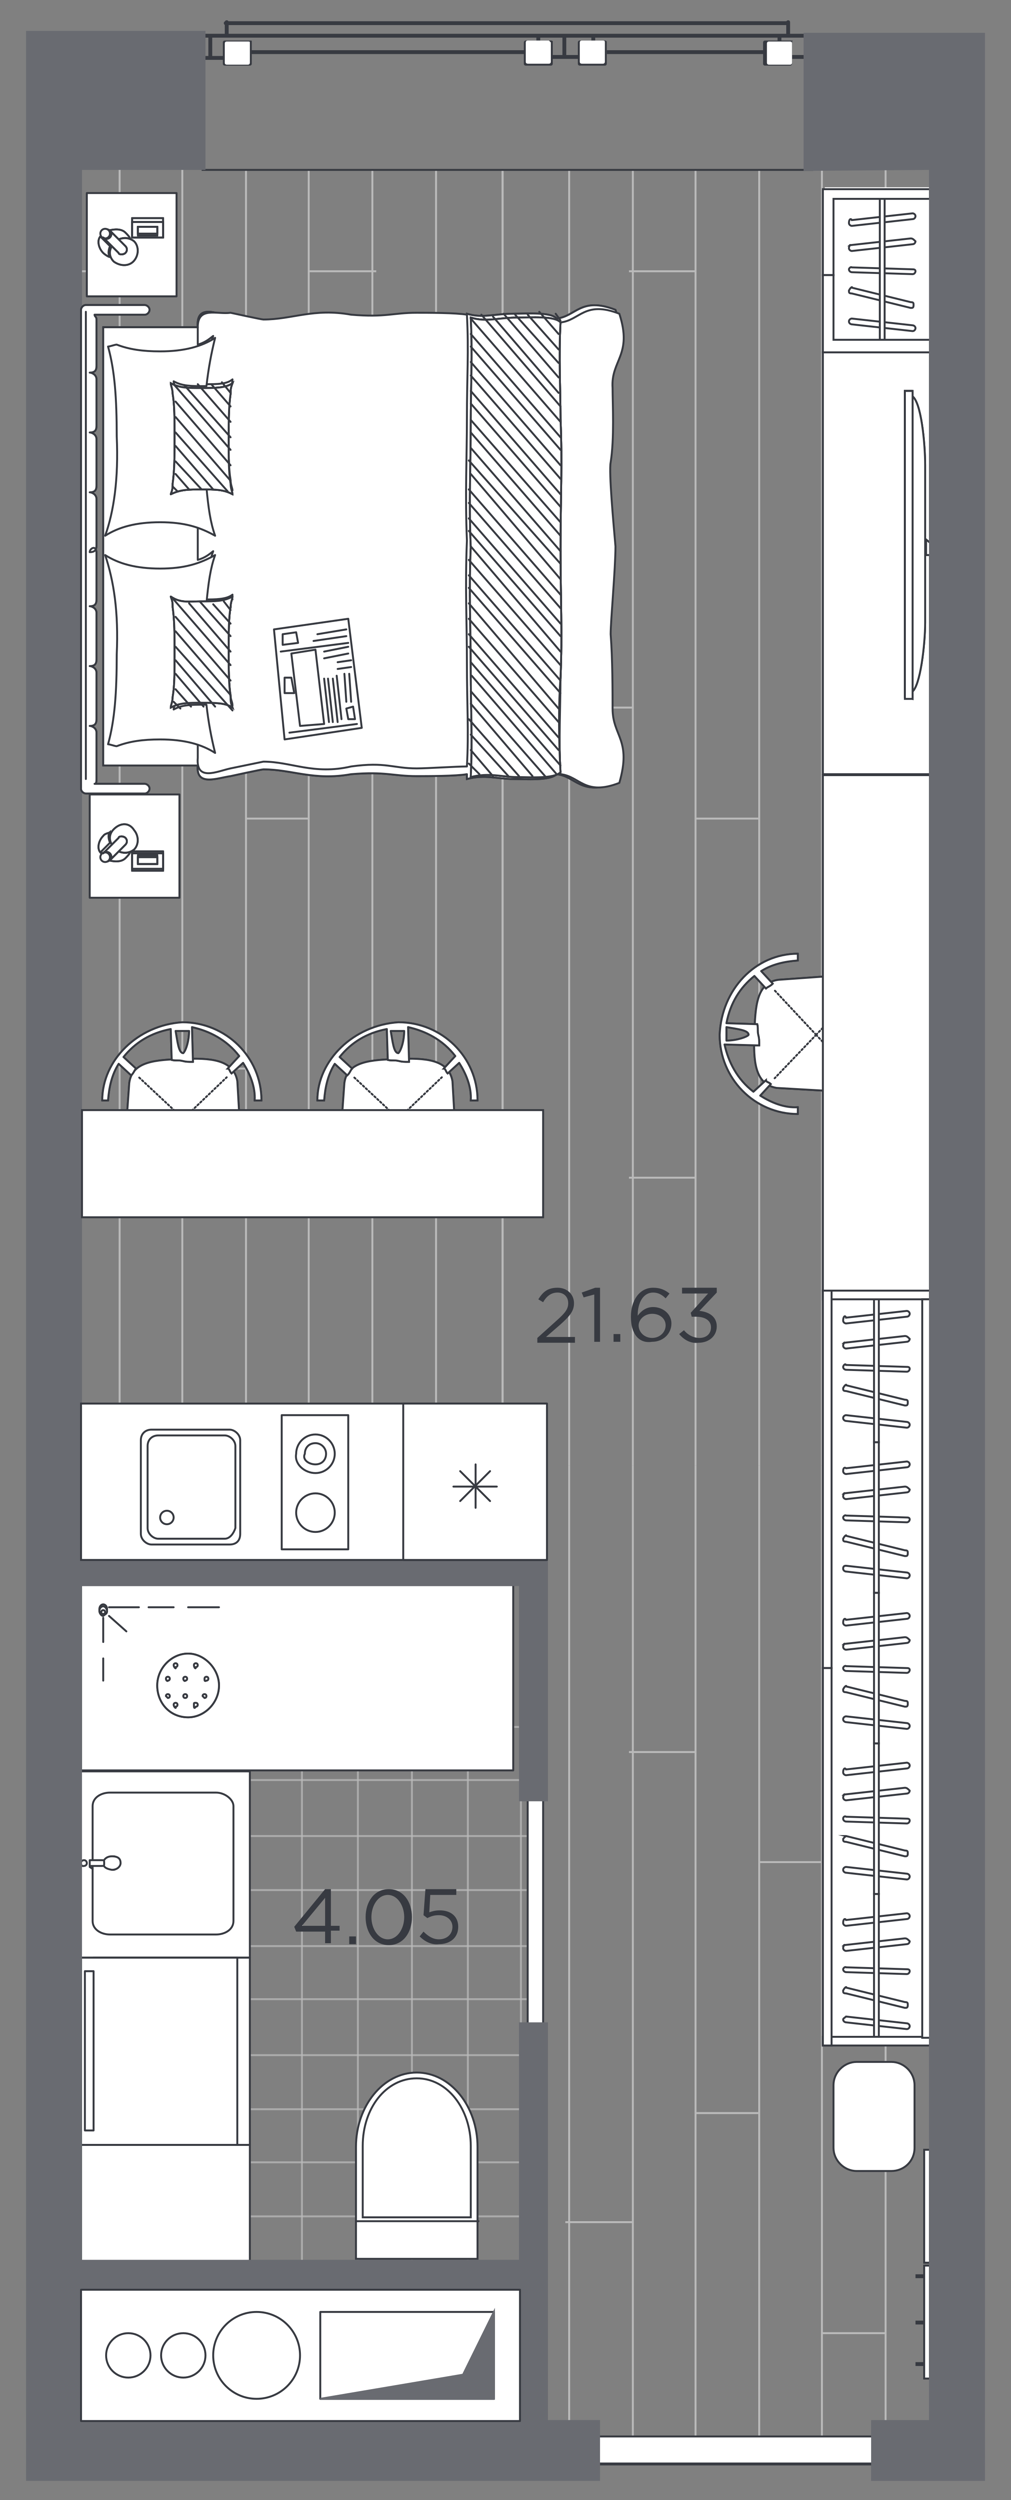 <?xml version="1.0" encoding="utf-8"?>
<!-- Generator: Adobe Illustrator 27.2.0, SVG Export Plug-In . SVG Version: 6.00 Build 0)  -->
<svg version="1.1" id="Слой_1" xmlns="http://www.w3.org/2000/svg" xmlns:xlink="http://www.w3.org/1999/xlink" x="0px" y="0px"
	 viewBox="0 0 104.8 259" style="enable-background:new 0 0 104.8 259;" xml:space="preserve">
<rect x="0" y="0" width="104.8" height="259" fill="#808080" stroke="none"/>
<style type="text/css">
	.st0{clip-path:url(#SVGID_00000126280942193947276460000011211725644483058827_);}
	.st1{fill:none;}
	.st2{fill:none;stroke:#BABABA;stroke-width:0.2;stroke-miterlimit:10;}
	.st3{fill:#FFFFFF;}
	.st4{fill-rule:evenodd;clip-rule:evenodd;fill:#FFFFFF;stroke:#373A41;stroke-width:0.2;stroke-miterlimit:10;}
	.st5{fill:#FFFFFF;stroke:#373A41;stroke-width:0.2;stroke-miterlimit:22.926;}
	.st6{fill:#FFFFFF;stroke:#373A41;stroke-width:0.2;stroke-linecap:round;stroke-linejoin:round;stroke-miterlimit:22.926;}
	
		.st7{fill:#FFFFFF;stroke:#373A41;stroke-width:0.2;stroke-linecap:round;stroke-linejoin:round;stroke-miterlimit:22.926;stroke-dasharray:0.163,0.243;}
	.st8{fill:#FFFFFF;stroke:#373A41;stroke-width:0.2;stroke-miterlimit:10;}
	.st9{opacity:0.74;fill:none;stroke:#BABABA;stroke-width:0.2;stroke-miterlimit:10;enable-background:new    ;}
	.st10{fill:#373A41;}
	.st11{fill:#696B71;stroke:#696B71;stroke-width:0.2;stroke-miterlimit:10;}
	.st12{fill:#FFFFFF;stroke:#373A41;stroke-width:0.2;stroke-linecap:round;stroke-linejoin:round;stroke-miterlimit:22.926;}
</style>
<g>
	<g>
		<g>
			<g>
				<defs>
					<polygon id="SVGID_1_" points="5.6,163.1 55.3,163.1 55.3,254.6 99.2,253.9 99.2,17.6 4.6,17.5 					"/>
				</defs>
				<clipPath id="SVGID_00000097493325415815511810000006668084220631980181_">
					<use xlink:href="#SVGID_1_"  style="overflow:visible;"/>
				</clipPath>
				<g style="clip-path:url(#SVGID_00000097493325415815511810000006668084220631980181_);">
					<polygon class="st1" points="-59.9,271.1 -59.9,28 -2.9,27.2 -3.1,83.2 95.9,82.9 95.9,30.9 168.6,30.1 168.6,183.2 
						59.3,183.2 59.3,271.1 					"/>
					<g>
						<g>
							<g>
								<g>
									<line class="st2" x1="98.4" y1="151.8" x2="98.4" y2="437.9"/>
									<line class="st2" x1="91.8" y1="151.8" x2="91.8" y2="437.9"/>
									<line class="st2" x1="85.2" y1="151.8" x2="85.2" y2="437.9"/>
									<line class="st2" x1="78.7" y1="151.8" x2="78.7" y2="437.9"/>
									<line class="st2" x1="72.1" y1="151.8" x2="72.1" y2="437.9"/>
									<line class="st2" x1="65.6" y1="151.8" x2="65.6" y2="437.9"/>
									<line class="st2" x1="59" y1="151.8" x2="59" y2="437.9"/>
									<line class="st2" x1="52.1" y1="151.8" x2="52.1" y2="437.9"/>
									<line class="st2" x1="58.6" y1="230.2" x2="65.6" y2="230.2"/>
									<line class="st2" x1="72.1" y1="218.9" x2="78.7" y2="218.9"/>
									<line class="st2" x1="85.2" y1="241.7" x2="91.8" y2="241.7"/>
									<line class="st2" x1="98.7" y1="230.2" x2="105.3" y2="230.2"/>
									<line class="st2" x1="65.2" y1="181.5" x2="72.1" y2="181.5"/>
									<line class="st2" x1="78.7" y1="192.9" x2="85.2" y2="192.9"/>
									<line class="st2" x1="91.8" y1="181.5" x2="98.4" y2="181.5"/>
								</g>
								<g>
									<line class="st2" x1="98.4" y1="151.8" x2="98.4" y2="-134.2"/>
									<line class="st2" x1="91.8" y1="151.8" x2="91.8" y2="-134.2"/>
									<line class="st2" x1="85.2" y1="151.8" x2="85.2" y2="-134.2"/>
									<line class="st2" x1="78.7" y1="151.8" x2="78.7" y2="-134.2"/>
									<line class="st2" x1="72.1" y1="151.8" x2="72.1" y2="-134.2"/>
									<line class="st2" x1="65.6" y1="151.8" x2="65.6" y2="-134.2"/>
									<line class="st2" x1="59" y1="151.8" x2="59" y2="-134.2"/>
									<line class="st2" x1="52.1" y1="151.8" x2="52.1" y2="-134.2"/>
									<line class="st2" x1="58.6" y1="73.3" x2="65.6" y2="73.3"/>
									<line class="st2" x1="65.2" y1="28.1" x2="72.1" y2="28.1"/>
									<line class="st2" x1="72.1" y1="84.8" x2="78.7" y2="84.8"/>
									<line class="st2" x1="85.2" y1="61.8" x2="91.8" y2="61.8"/>
									<line class="st2" x1="91.8" y1="28.1" x2="98.4" y2="28.1"/>
									<line class="st2" x1="98.7" y1="73.3" x2="105.3" y2="73.3"/>
									<line class="st2" x1="65.2" y1="122" x2="72.1" y2="122"/>
									<line class="st2" x1="78.7" y1="110.7" x2="85.2" y2="110.7"/>
									<line class="st2" x1="91.8" y1="122" x2="98.4" y2="122"/>
								</g>
							</g>
						</g>
						<g>
							<g>
								<g>
									<line class="st2" x1="-0.8" y1="151.8" x2="-0.8" y2="-134.2"/>
									<line class="st2" x1="5.8" y1="151.8" x2="5.8" y2="-134.2"/>
									<line class="st2" x1="12.4" y1="151.8" x2="12.4" y2="-134.2"/>
									<line class="st2" x1="18.9" y1="151.8" x2="18.9" y2="-134.2"/>
									<line class="st2" x1="25.5" y1="151.8" x2="25.5" y2="-134.2"/>
									<line class="st2" x1="32" y1="151.8" x2="32" y2="-134.2"/>
									<line class="st2" x1="38.6" y1="151.8" x2="38.6" y2="-134.2"/>
									<line class="st2" x1="45.2" y1="151.8" x2="45.2" y2="-134.2"/>
									<line class="st2" x1="52.1" y1="151.8" x2="52.1" y2="-134.2"/>
									<line class="st2" x1="45.5" y1="73.3" x2="38.6" y2="73.3"/>
									<line class="st2" x1="39" y1="28.1" x2="32" y2="28.1"/>
									<line class="st2" x1="32" y1="84.8" x2="25.5" y2="84.8"/>
									<line class="st2" x1="18.9" y1="61.8" x2="12.4" y2="61.8"/>
									<line class="st2" x1="12.4" y1="28.1" x2="5.8" y2="28.1"/>
									<line class="st2" x1="5.4" y1="73.3" x2="-1.1" y2="73.3"/>
									<line class="st2" x1="39" y1="122" x2="32" y2="122"/>
									<line class="st2" x1="25.5" y1="110.7" x2="18.9" y2="110.7"/>
									<line class="st2" x1="12.4" y1="122" x2="5.8" y2="122"/>
								</g>
								<g>
									<line class="st2" x1="-0.8" y1="151.8" x2="-0.8" y2="437.9"/>
									<line class="st2" x1="5.8" y1="151.8" x2="5.8" y2="437.9"/>
									<line class="st2" x1="12.4" y1="151.8" x2="12.4" y2="437.9"/>
									<line class="st2" x1="18.9" y1="151.8" x2="18.9" y2="437.9"/>
									<line class="st2" x1="25.5" y1="151.8" x2="25.5" y2="437.9"/>
									<line class="st2" x1="32" y1="151.8" x2="32" y2="437.9"/>
									<line class="st2" x1="38.6" y1="151.8" x2="38.6" y2="437.9"/>
									<line class="st2" x1="45.2" y1="151.8" x2="45.2" y2="437.9"/>
									<line class="st2" x1="52.1" y1="151.8" x2="52.1" y2="437.9"/>
									<line class="st2" x1="45.5" y1="230.2" x2="38.6" y2="230.2"/>
									<line class="st2" x1="32" y1="218.9" x2="25.5" y2="218.9"/>
									<line class="st2" x1="18.9" y1="241.7" x2="12.4" y2="241.7"/>
									<line class="st2" x1="5.4" y1="230.2" x2="-1.1" y2="230.2"/>
									<line class="st2" x1="39" y1="181.5" x2="32" y2="181.5"/>
									<line class="st2" x1="25.5" y1="192.9" x2="18.9" y2="192.9"/>
									<line class="st2" x1="12.4" y1="181.5" x2="5.8" y2="181.5"/>
								</g>
							</g>
						</g>
					</g>
				</g>
			</g>
		</g>
	</g>
	<rect x="85.5" y="19.4" class="st3" width="12.9" height="18.1"/>
	<g>
		<path class="st4" d="M89.2,113.2c0.7,0,1.1-0.3,1.1-1v-10.2c0-0.7-0.5-1.1-1.2-1.1l-8.4,0.6c-2.3,0.3-2.4,2.8-2.5,5.6
			c-0.1,2.7,0,5.2,2.3,5.6L89.2,113.2z"/>
		<path class="st5" d="M89.2,113.2c0.7,0,1.1-0.3,1.1-1v-10.2c0-0.7-0.5-1.1-1.2-1.1l-8.4,0.6c-2.3,0.3-2.4,2.8-2.5,5.6
			c-0.1,2.7,0,5.2,2.3,5.6L89.2,113.2z"/>
		<path class="st4" d="M75.3,107.8c0-0.2,0-0.5,0-0.7s0-0.5,0-0.7c1.1,0.2,2.3,0.3,2.3,0.8C77.5,107.4,76.4,107.8,75.3,107.8
			 M74.6,107.2c0,4.5,3.6,8.2,8.1,8.2v-0.7c-1.4,0.1-2.8-0.5-3.9-1.2l1.1-1.2c-0.2-0.2-0.5-0.2-0.5-0.4l-1.3,1.2
			c-1.7-1.3-2.6-3.1-3-4.9l3.6,0.1c0-0.5,0-0.7-0.1-1.1s0-0.7-0.1-1.1l-3.2-0.1c0.4-2.1,1.4-3.7,2.9-4.9l1.2,1.3
			c0.2-0.2,0.4-0.2,0.7-0.5l-1.2-1.3c1.1-0.7,2.4-1,3.8-1.1v-0.7C78.3,98.8,74.8,102.5,74.6,107.2"/>
		<path class="st6" d="M75.3,107.8c0-0.2,0-0.5,0-0.7s0-0.5,0-0.7c1.1,0.2,2.3,0.3,2.3,0.8C77.5,107.4,76.4,107.8,75.3,107.8z
			 M74.6,107.2c0,4.5,3.6,8.2,8.1,8.2v-0.7c-1.4,0.1-2.8-0.5-3.9-1.2l1.1-1.2c-0.2-0.2-0.5-0.2-0.5-0.4l-1.3,1.2
			c-1.7-1.3-2.6-3.1-3-4.9l3.6,0.1c0-0.5,0-0.7-0.1-1.1s0-0.7-0.1-1.1l-3.2-0.1c0.4-2.1,1.4-3.7,2.9-4.9l1.2,1.3
			c0.2-0.2,0.4-0.2,0.7-0.5l-1.2-1.3c1.1-0.7,2.4-1,3.8-1.1v-0.7C78.3,98.8,74.8,102.5,74.6,107.2z"/>
		<path class="st7" d="M84.6,107.2l4.3-4.5 M84.6,107.2l-4.3-4.6 M84.6,107.2l-4.3,4.5 M84.6,107.2l4.3,4.6"/>
	</g>
	<rect x="85.3" y="36.5" class="st8" width="11.1" height="43.7"/>
	<rect x="85.3" y="80.3" class="st8" width="11.1" height="53.4"/>
	<g>
		<path class="st4" d="M93.8,40.5h0.7V41c1,0.5,1.4,5,1.4,7.2v16.3c0,2.2-0.5,6.7-1.4,7.2v0.5h-0.7V40.5z"/>
		<path class="st8" d="M93.8,40.5h0.7V41c1,0.5,1.4,5,1.4,7.2v16.3c0,2.2-0.5,6.7-1.4,7.2v0.5h-0.7V40.5z"/>
		<polygon class="st8" points="94.6,40.5 93.8,40.5 93.8,72.1 94.6,72.4 		"/>
		<polygon class="st8" points="93.8,72.4 94.6,72.4 94.6,40.5 93.8,40.5 		"/>
		<polygon class="st8" points="96.5,57.5 96.5,56.3 96,55.9 96,57.5 		"/>
		<polygon class="st8" points="96.5,57.5 96,57.5 96,55.9 96.5,56.3 		"/>
	</g>
	<path class="st8" d="M92.4,224.9h-3.6c-1.3,0-2.4-1.1-2.4-2.4V216c0-1.3,1.1-2.4,2.4-2.4h3.6c1.3,0,2.4,1.1,2.4,2.4v6.5
		C94.8,223.9,93.7,224.9,92.4,224.9z"/>
	<g>
		<g>
			<rect x="95" y="240.5" class="st8" width="0.7" height="0.2"/>
			<rect x="95" y="235.7" class="st8" width="0.7" height="0.2"/>
			<rect x="95" y="244.8" class="st8" width="0.7" height="0.2"/>
			<rect x="95.8" y="234.7" class="st8" width="0.6" height="11.7"/>
		</g>
	</g>
	<g>
		<g>
			<rect x="95.8" y="222.7" class="st8" width="0.6" height="11.7"/>
		</g>
	</g>
	<rect x="85.8" y="134.6" class="st3" width="10.6" height="77"/>
	<g>
		<path class="st8" d="M87.4,206.2L87.4,206.2c0,0.2,0,0.3,0.3,0.3l6.1,1.5c0.2,0,0.3,0,0.3-0.3l0,0c0-0.2,0-0.3-0.3-0.3l-6.1-1.5
			C87.8,205.8,87.6,205.8,87.4,206.2z"/>
		<path class="st8" d="M87.4,204L87.4,204c0,0.2,0.2,0.3,0.3,0.3l6.3,0.2c0.2,0,0.3-0.2,0.3-0.3l0,0c0-0.2-0.2-0.2-0.3-0.2l-6.3-0.2
			C87.6,203.7,87.4,203.9,87.4,204z"/>
		<path class="st8" d="M87.4,209.2L87.4,209.2c0,0.2,0.2,0.3,0.3,0.3l6.3,0.7c0.2,0,0.3-0.2,0.3-0.3l0,0c0-0.2-0.2-0.3-0.3-0.3
			l-6.3-0.7C87.6,209,87.4,209.1,87.4,209.2z"/>
		<path class="st8" d="M87.4,201.8L87.4,201.8c0,0.2,0.2,0.3,0.3,0.3l6.3-0.7c0.2,0,0.3-0.2,0.3-0.3l0,0c-0.2-0.2-0.3-0.3-0.5-0.3
			l-6.3,0.7C87.6,201.4,87.4,201.6,87.4,201.8z"/>
		<path class="st8" d="M87.4,199.2L87.4,199.2c0,0.2,0.2,0.3,0.3,0.3l6.3-0.7c0.2,0,0.3-0.2,0.3-0.3l0,0c0-0.2-0.2-0.3-0.3-0.3
			l-6.3,0.7C87.6,198.7,87.4,198.8,87.4,199.2z"/>
		<rect x="90.6" y="196.2" class="st8" width="0.5" height="15.6"/>
		<path class="st8" d="M87.4,190.5L87.4,190.5c0,0.2,0,0.3,0.3,0.3l6.1,1.5c0.2,0,0.3,0,0.3-0.3l0,0c0-0.2,0-0.3-0.3-0.3l-6.1-1.5
			C87.8,190.2,87.6,190.2,87.4,190.5z"/>
		<path class="st8" d="M87.4,188.4L87.4,188.4c0,0.2,0.2,0.3,0.3,0.3l6.3,0.2c0.2,0,0.3-0.2,0.3-0.3l0,0c0-0.2-0.2-0.2-0.3-0.2
			l-6.3-0.2C87.6,188.1,87.4,188.2,87.4,188.4z"/>
		<path class="st8" d="M87.4,193.7L87.4,193.7c0,0.2,0.2,0.3,0.3,0.3l6.3,0.7c0.2,0,0.3-0.2,0.3-0.3l0,0c0-0.2-0.2-0.3-0.3-0.3
			l-6.3-0.7C87.6,193.4,87.4,193.5,87.4,193.7z"/>
		<path class="st8" d="M87.4,186.2L87.4,186.2c0,0.2,0.2,0.3,0.3,0.3l6.3-0.7c0.2,0,0.3-0.2,0.3-0.3l0,0c-0.2-0.2-0.3-0.3-0.5-0.3
			l-6.3,0.7C87.6,185.8,87.4,186,87.4,186.2z"/>
		<path class="st8" d="M87.4,183.6L87.4,183.6c0,0.2,0.2,0.3,0.3,0.3l6.3-0.7c0.2,0,0.3-0.2,0.3-0.3l0,0c0-0.2-0.2-0.3-0.3-0.3
			l-6.3,0.7C87.6,183.1,87.4,183.2,87.4,183.6z"/>
		<rect x="90.6" y="180.6" class="st8" width="0.5" height="15.6"/>
		<path class="st8" d="M87.4,175L87.4,175c0,0.2,0,0.3,0.3,0.3l6.1,1.5c0.2,0,0.3,0,0.3-0.3l0,0c0-0.2,0-0.3-0.3-0.3l-6.1-1.5
			C87.8,174.6,87.6,174.6,87.4,175z"/>
		<path class="st8" d="M87.4,172.8L87.4,172.8c0,0.2,0.2,0.3,0.3,0.3l6.3,0.2c0.2,0,0.3-0.2,0.3-0.3l0,0c0-0.2-0.2-0.2-0.3-0.2
			l-6.3-0.2C87.6,172.5,87.4,172.7,87.4,172.8z"/>
		<path class="st8" d="M87.4,178.1L87.4,178.1c0,0.2,0.2,0.3,0.3,0.3l6.3,0.7c0.2,0,0.3-0.2,0.3-0.3l0,0c0-0.2-0.2-0.3-0.3-0.3
			l-6.3-0.7C87.6,177.8,87.4,177.9,87.4,178.1z"/>
		<path class="st8" d="M87.4,170.6L87.4,170.6c0,0.2,0.2,0.3,0.3,0.3l6.3-0.7c0.2,0,0.3-0.2,0.3-0.3l0,0c-0.2-0.2-0.3-0.3-0.5-0.3
			l-6.3,0.7C87.6,170.2,87.4,170.4,87.4,170.6z"/>
		<path class="st8" d="M87.4,168.1L87.4,168.1c0,0.2,0.2,0.3,0.3,0.3l6.3-0.7c0.2,0,0.3-0.2,0.3-0.3l0,0c0-0.2-0.2-0.3-0.3-0.3
			l-6.3,0.7C87.6,167.6,87.4,167.7,87.4,168.1z"/>
		<rect x="90.6" y="165" class="st8" width="0.5" height="15.6"/>
		<path class="st8" d="M87.4,159.4L87.4,159.4c0,0.2,0,0.3,0.3,0.3l6.1,1.5c0.2,0,0.3,0,0.3-0.3l0,0c0-0.2,0-0.3-0.3-0.3l-6.1-1.5
			C87.8,159,87.6,159,87.4,159.4z"/>
		<path class="st8" d="M87.4,157.2L87.4,157.2c0,0.2,0.2,0.3,0.3,0.3l6.3,0.2c0.2,0,0.3-0.2,0.3-0.3l0,0c0-0.2-0.2-0.2-0.3-0.2
			l-6.3-0.2C87.6,156.9,87.4,157.1,87.4,157.2z"/>
		<path class="st8" d="M87.4,162.5L87.4,162.5c0,0.2,0.2,0.3,0.3,0.3l6.3,0.7c0.2,0,0.3-0.2,0.3-0.3l0,0c0-0.2-0.2-0.3-0.3-0.3
			l-6.3-0.7C87.6,162.2,87.4,162.2,87.4,162.5z"/>
		<path class="st8" d="M87.4,155L87.4,155c0,0.2,0.2,0.3,0.3,0.3l6.3-0.7c0.2,0,0.3-0.2,0.3-0.3l0,0c-0.2-0.2-0.3-0.3-0.5-0.3
			l-6.3,0.7C87.6,154.6,87.4,154.8,87.4,155z"/>
		<path class="st8" d="M87.4,152.4L87.4,152.4c0,0.2,0.2,0.3,0.3,0.3L94,152c0.2,0,0.3-0.2,0.3-0.3l0,0c0-0.2-0.2-0.3-0.3-0.3
			l-6.3,0.7C87.6,152,87.4,152,87.4,152.4z"/>
		<rect x="90.6" y="149.4" class="st8" width="0.5" height="15.6"/>
		<path class="st8" d="M87.4,143.8L87.4,143.8c0,0.2,0,0.3,0.3,0.3l6.1,1.5c0.2,0,0.3,0,0.3-0.3l0,0c0-0.2,0-0.3-0.3-0.3l-6.1-1.5
			C87.8,143.4,87.6,143.4,87.4,143.8z"/>
		<path class="st8" d="M87.4,141.6L87.4,141.6c0,0.2,0.2,0.3,0.3,0.3l6.3,0.2c0.2,0,0.3-0.2,0.3-0.3l0,0c0-0.2-0.2-0.2-0.3-0.2
			l-6.3-0.2C87.6,141.2,87.4,141.5,87.4,141.6z"/>
		<path class="st8" d="M87.4,146.9L87.4,146.9c0,0.2,0.2,0.3,0.3,0.3l6.3,0.7c0.2,0,0.3-0.2,0.3-0.3l0,0c0-0.2-0.2-0.3-0.3-0.3
			l-6.3-0.7C87.6,146.6,87.4,146.7,87.4,146.9z"/>
		<path class="st8" d="M87.4,139.4L87.4,139.4c0,0.2,0.2,0.3,0.3,0.3L94,139c0.2,0,0.3-0.2,0.3-0.3l0,0c-0.2-0.2-0.3-0.3-0.5-0.3
			l-6.3,0.7C87.6,139,87.4,139.2,87.4,139.4z"/>
		<path class="st8" d="M87.4,136.8L87.4,136.8c0,0.2,0.2,0.3,0.3,0.3l6.3-0.7c0.2,0,0.3-0.2,0.3-0.3l0,0c0-0.2-0.2-0.3-0.3-0.3
			l-6.3,0.7C87.6,136.2,87.4,136.4,87.4,136.8z"/>
		<rect x="90.6" y="133.8" class="st8" width="0.5" height="15.6"/>
	</g>
	<g>
		<path class="st8" d="M88,30.1L88,30.1c0,0.2,0,0.3,0.3,0.3l6.1,1.5c0.2,0,0.3,0,0.3-0.3l0,0c0-0.2,0-0.3-0.3-0.3l-6.1-1.5
			C88.4,29.7,88.2,29.7,88,30.1z"/>
		<path class="st8" d="M88,27.9L88,27.9c0,0.2,0.2,0.3,0.3,0.3l6.3,0.2c0.2,0,0.3-0.2,0.3-0.3l0,0c0-0.2-0.2-0.2-0.3-0.2l-6.3-0.2
			C88.2,27.6,88,27.8,88,27.9z"/>
		<path class="st8" d="M88,33.3L88,33.3c0,0.2,0.2,0.3,0.3,0.3l6.3,0.7c0.2,0,0.3-0.2,0.3-0.3l0,0c0-0.2-0.2-0.3-0.3-0.3L88.3,33
			C88.2,33,88,33.1,88,33.3z"/>
		<path class="st8" d="M88,25.7L88,25.7c0,0.2,0.2,0.3,0.3,0.3l6.3-0.7c0.2,0,0.3-0.2,0.3-0.3l0,0c-0.2-0.2-0.3-0.3-0.5-0.3
			l-6.3,0.7C88.2,25.3,88,25.5,88,25.7z"/>
		<path class="st8" d="M88,23.1L88,23.1c0,0.2,0.2,0.3,0.3,0.3l6.3-0.7c0.2,0,0.3-0.2,0.3-0.3l0,0c0-0.2-0.2-0.3-0.3-0.3l-6.3,0.7
			C88.2,22.6,88,22.7,88,23.1z"/>
		<rect x="91.2" y="20" class="st8" width="0.5" height="15.8"/>
	</g>
	<g>
		<g>
			<polygon class="st8" points="86.4,28.5 86.4,20.6 96.4,20.6 96.4,19.6 86.4,19.6 85.3,19.6 85.3,20.6 85.3,28.5 			"/>
			<polygon class="st8" points="96.4,36.5 85.3,36.5 85.3,36.1 85.3,35.2 85.3,28.5 86.4,28.5 86.4,35.2 96.4,35.2 			"/>
		</g>
	</g>
	<rect x="85.3" y="133.7" class="st8" width="11.1" height="0.9"/>
	<rect x="85.3" y="211" class="st8" width="11.1" height="0.9"/>
	<rect x="95.6" y="134.6" class="st8" width="0.9" height="76.5"/>
	<rect x="85.3" y="133.7" class="st8" width="0.9" height="39.1"/>
	<rect x="85.3" y="172.8" class="st8" width="0.9" height="39.1"/>
	<g>
		<line class="st9" x1="14.4" y1="173.8" x2="14.4" y2="248.2"/>
		<line class="st9" x1="8.9" y1="173.8" x2="8.9" y2="247.9"/>
		<line class="st9" x1="20" y1="173.8" x2="20" y2="248.2"/>
		<line class="st9" x1="25.8" y1="173.8" x2="25.8" y2="248.2"/>
		<line class="st9" x1="31.3" y1="173.8" x2="31.3" y2="248.2"/>
		<line class="st9" x1="37.1" y1="173.8" x2="37.1" y2="248.2"/>
		<line class="st9" x1="42.7" y1="173.8" x2="42.7" y2="248.2"/>
		<line class="st9" x1="48.5" y1="173.8" x2="48.5" y2="247.9"/>
		<line class="st9" x1="54" y1="173.8" x2="54" y2="247.9"/>
		<line class="st9" x1="8.6" y1="218.5" x2="55.8" y2="218.5"/>
		<line class="st9" x1="8.6" y1="224" x2="55.8" y2="224"/>
		<line class="st9" x1="8.6" y1="212.9" x2="55.8" y2="212.9"/>
		<line class="st9" x1="8.6" y1="207.1" x2="55.8" y2="207.1"/>
		<line class="st9" x1="8.6" y1="201.6" x2="55.8" y2="201.6"/>
		<line class="st9" x1="8.6" y1="246.4" x2="56.3" y2="246.4"/>
		<line class="st9" x1="8.6" y1="240.9" x2="56.3" y2="240.9"/>
		<line class="st9" x1="8.6" y1="235.1" x2="55.8" y2="235.1"/>
		<line class="st9" x1="8.6" y1="229.6" x2="55.8" y2="229.6"/>
		<line class="st9" x1="8.6" y1="195.8" x2="55.8" y2="195.8"/>
		<line class="st9" x1="8.6" y1="190.2" x2="55.8" y2="190.2"/>
		<line class="st9" x1="8.6" y1="184.4" x2="55.8" y2="184.4"/>
		<line class="st9" x1="8.6" y1="178.9" x2="55.8" y2="178.9"/>
	</g>
	<rect x="21.1" y="3.5" class="st10" width="63" height="0.4"/>
	<path class="st10" d="M81.7,2.2H23.4c0,0-0.2,0-0.2,0.2l0,0c0,0,0,0.2,0.2,0.2h58.3C81.9,2.5,81.9,2.3,81.7,2.2L81.7,2.2
		C81.9,2.2,81.9,2.2,81.7,2.2z"/>
	<path class="st10" d="M81.9,3.8V2.3c0,0,0-0.2-0.2-0.2l0,0c0,0-0.2,0-0.2,0.2v1.4C81.5,3.8,81.7,3.9,81.9,3.8L81.9,3.8
		C81.9,3.9,81.9,3.8,81.9,3.8z"/>
	<path class="st10" d="M23.7,3.8V2.3c0,0,0-0.2-0.2-0.2l0,0c0,0-0.2,0-0.2,0.2v1.4C23.3,3.8,23.5,3.9,23.7,3.8L23.7,3.8
		C23.7,3.9,23.7,3.8,23.7,3.8z"/>
	<rect x="62.9" y="5.2" class="st10" width="16.7" height="0.4"/>
	<rect x="25.9" y="5.2" class="st10" width="28.6" height="0.4"/>
	<rect x="58.3" y="3.8" class="st10" width="0.4" height="2"/>
	<rect x="61.3" y="3.8" class="st10" width="0.4" height="0.6"/>
	<rect x="55.6" y="3.6" class="st10" width="0.4" height="0.6"/>
	<rect x="57.1" y="5.7" class="st10" width="3" height="0.4"/>
	<rect x="82.1" y="5.7" class="st10" width="2.2" height="0.4"/>
	<rect x="80.6" y="3.6" class="st10" width="0.4" height="2.2"/>
	<rect x="21.1" y="5.8" class="st10" width="2.2" height="0.4"/>
	<rect x="21.6" y="3.8" class="st10" width="0.4" height="2.2"/>
	<path class="st10" d="M25.9,4.2h-2.6c-0.2,0-0.2,0.2-0.2,0.2v2.2c0,0.2,0.2,0.2,0.2,0.2h2.6c0.2,0,0.2-0.2,0.2-0.2V4.3
		C26.1,4.2,26.1,4.2,25.9,4.2z"/>
	<path class="st3" d="M25.7,4.3h-2.2c-0.2,0-0.2,0.2-0.2,0.2v2c0,0.2,0.2,0.2,0.2,0.2h2.2c0.2,0,0.2-0.2,0.2-0.2v-2
		C25.9,4.3,25.9,4.3,25.7,4.3z"/>
	<path class="st10" d="M57.1,4.2h-2.6c-0.2,0-0.2,0.2-0.2,0.2v2.2c0,0.2,0.2,0.2,0.2,0.2h2.6c0.2,0,0.2-0.2,0.2-0.2V4.3
		C57.3,4.2,57.1,4.2,57.1,4.2z"/>
	<path class="st3" d="M56.9,4.2h-2.2c-0.2,0-0.2,0.2-0.2,0.2v2c0,0.2,0.2,0.2,0.2,0.2h2.2c0.2,0,0.2-0.2,0.2-0.2v-2L56.9,4.2z"/>
	<path class="st10" d="M62.7,4.2h-2.6c-0.2,0-0.2,0.2-0.2,0.2v2.2c0,0.2,0.2,0.2,0.2,0.2h2.6c0.2,0,0.2-0.2,0.2-0.2V4.3
		C62.8,4.2,62.8,4.2,62.7,4.2z"/>
	<path class="st3" d="M62.5,4.2h-2.2c-0.2,0-0.2,0.2-0.2,0.2v2c0,0.2,0.2,0.2,0.2,0.2h2.2c0.2,0,0.2-0.2,0.2-0.2v-2
		C62.7,4.3,62.7,4.2,62.5,4.2z"/>
	<path class="st10" d="M81.9,4.2h-2.6c-0.2,0-0.2,0.2-0.2,0.2v2.2c0,0.2,0.2,0.2,0.2,0.2h2.6c0.2,0,0.2-0.2,0.2-0.2V4.3
		C82.3,4.2,82.1,4.2,81.9,4.2z"/>
	<path class="st3" d="M81.9,4.3h-2.2c-0.2,0-0.2,0.2-0.2,0.2v2c0,0.2,0.2,0.2,0.2,0.2h2.2c0.2,0,0.2-0.2,0.2-0.2v-2
		C82.1,4.3,81.9,4.3,81.9,4.3z"/>
	<rect x="20.9" y="17.5" class="st10" width="63.4" height="0.2"/>
	<rect x="59.4" y="252.5" class="st6" width="33.8" height="2.8"/>
	<rect x="58.5" y="252.4" class="st6" width="33.8" height="2.8"/>
	<rect x="54.7" y="179.8" class="st6" width="1.6" height="33.8"/>
	<rect x="8.4" y="164.2" class="st6" width="44.8" height="19.2"/>
	<path class="st6" d="M16.3,174.6c0-1.8,1.5-3.3,3.2-3.3s3.2,1.6,3.2,3.3c0,1.8-1.5,3.3-3.2,3.3C17.6,177.9,16.3,176.4,16.3,174.6"
		/>
	<path class="st6" d="M16.3,174.6c0-1.8,1.5-3.3,3.2-3.3s3.2,1.6,3.2,3.3c0,1.8-1.5,3.3-3.2,3.3C17.6,177.9,16.3,176.4,16.3,174.6z"
		/>
	<path class="st6" d="M21,175.7c0-0.2,0.2-0.2,0.2-0.2c0.2,0,0.2,0.2,0.2,0.2c0,0.2-0.2,0.2-0.2,0.2L21,175.7"/>
	<path class="st6" d="M19,175.7c0-0.2,0.2-0.2,0.2-0.2c0.2,0,0.2,0.2,0.2,0.2c0,0.2-0.2,0.2-0.2,0.2C19,175.9,19,175.7,19,175.7"/>
	<path class="st6" d="M17.2,175.7c0-0.2,0.2-0.2,0.2-0.2c0.2,0,0.2,0.2,0.2,0.2c0,0.2-0.2,0.2-0.2,0.2L17.2,175.7"/>
	<path class="st6" d="M21.2,173.9c0-0.2,0.2-0.2,0.2-0.2c0.2,0,0.2,0.2,0.2,0.2c0,0.2-0.2,0.2-0.2,0.2
		C21.2,174.2,21.2,174.1,21.2,173.9"/>
	<path class="st6" d="M19,173.9c0-0.2,0.2-0.2,0.2-0.2c0.2,0,0.2,0.2,0.2,0.2c0,0.2-0.2,0.2-0.2,0.2C19.2,174.2,19,174.1,19,173.9"
		/>
	<path class="st6" d="M17.2,173.9c0-0.2,0.2-0.2,0.2-0.2c0.2,0,0.2,0.2,0.2,0.2c0,0.2-0.2,0.2-0.2,0.2
		C17.4,174.2,17.2,174.1,17.2,173.9"/>
	<path class="st6" d="M20.1,172.5c0-0.2,0.2-0.2,0.2-0.2c0.2,0,0.2,0.2,0.2,0.2c0,0.2-0.2,0.2-0.2,0.2
		C20.3,173,20.1,172.7,20.1,172.5"/>
	<path class="st6" d="M18,172.5c0-0.2,0.2-0.2,0.2-0.2c0.2,0,0.2,0.2,0.2,0.2c0,0.2-0.2,0.2-0.2,0.2C18.3,173,18,172.7,18,172.5"/>
	<path class="st6" d="M20.1,176.6c0-0.2,0-0.2,0.2-0.2s0.2,0.2,0.2,0.2c0,0.2-0.2,0.2-0.2,0.2C20.1,177.1,20.1,176.8,20.1,176.6"/>
	<path class="st6" d="M18,176.6c0-0.2,0.2-0.2,0.2-0.2c0.2,0,0.2,0.2,0.2,0.2c0,0.2-0.2,0.2-0.2,0.2C18.3,177.1,18,176.8,18,176.6"
		/>
	<path class="st6" d="M10.7,167.2c0.2,0,0.4-0.2,0.4-0.5s-0.2-0.5-0.4-0.5s-0.4,0.2-0.4,0.5C10.3,166.9,10.5,167.2,10.7,167.2z"/>
	<path class="st6" d="M10.7,167.2c0.2,0,0.2-0.2,0.2-0.2c0-0.2-0.2-0.2-0.2-0.2c-0.2,0-0.2,0.2-0.2,0.2
		C10.3,166.9,10.5,167.2,10.7,167.2z"/>
	<line class="st6" x1="11.3" y1="166.5" x2="14.4" y2="166.5"/>
	<line class="st6" x1="10.7" y1="167.6" x2="10.7" y2="170.1"/>
	<line class="st6" x1="11.3" y1="167.4" x2="13.1" y2="169"/>
	<line class="st6" x1="15.4" y1="166.5" x2="18" y2="166.5"/>
	<line class="st6" x1="10.7" y1="171.8" x2="10.7" y2="174.1"/>
	<line class="st6" x1="19.5" y1="166.5" x2="22.7" y2="166.5"/>
	<path class="st6" d="M11.1,166.9c0-0.2-0.2-0.5-0.4-0.5s-0.4,0.2-0.4,0.5c0,0.2,0.2,0.5,0.4,0.5C10.9,167.2,11.1,167.2,11.1,166.9"
		/>
	<path class="st6" d="M10.7,167.2c0.2,0,0.2-0.2,0.2-0.2c0-0.2-0.2-0.2-0.2-0.2c-0.2,0-0.2,0.2-0.2,0.2
		C10.3,166.9,10.5,167.2,10.7,167.2z"/>
	<g>
		<rect x="8.3" y="183.5" class="st6" width="17.6" height="19.3"/>
		<path class="st6" d="M9.6,199v-11.9c0-0.9,0.9-1.4,1.8-1.4h11c0.9,0,1.8,0.7,1.8,1.4V199c0,0.9-0.9,1.4-1.8,1.4h-11
			C10.5,200.4,9.6,199.9,9.6,199z"/>
		<path class="st6" d="M11,193c0-0.3,0.3-0.7,0.7-0.7s0.7,0.3,0.7,0.7c0,0.3-0.3,0.7-0.7,0.7C11.3,193.4,11,193.4,11,193z"/>
		<path class="st6" d="M10.7,193c0-0.3,0.3-0.7,0.9-0.7c0.7,0,0.9,0.3,0.9,0.7c0,0.3-0.3,0.7-0.9,0.7C11,193.6,10.7,193.4,10.7,193z
			"/>
		<path class="st6" d="M8.4,193c0-0.3,0.3-0.3,0.3-0.3C9,192.7,9,193,9,193c0,0.3-0.3,0.3-0.3,0.3S8.4,193.4,8.4,193z"/>
		<path class="st6" d="M9.3,192.7L9.3,192.7h1.2c0.3,0,0.3,0,0.3,0.3s0,0.3-0.3,0.3H9.3l0,0C9.3,193.4,9.3,193,9.3,192.7
			C9.3,193,9.3,192.7,9.3,192.7z"/>
		<line class="st6" x1="9.3" y1="193.4" x2="9.6" y2="193.6"/>
	</g>
	<g>
		<rect x="9.7" y="202.8" class="st6" width="16.2" height="19.4"/>
		<rect x="8.4" y="202.8" class="st6" width="16.2" height="19.4"/>
		<rect x="8.8" y="204.2" class="st6" width="0.9" height="16.5"/>
	</g>
	<rect x="8.4" y="222.2" class="st6" width="17.5" height="12.1"/>
	<path class="st5" d="M36.9,234v-11.6c0-4.2,2.8-7.7,6.3-7.7s6.3,3.5,6.3,7.7V234H36.9z"/>
	<path class="st5" d="M37.6,229.7v-7v-0.4c0-3.9,2.4-7,5.6-7c3.2,0,5.6,3.2,5.6,7v0.4v7H37.6z"/>
	<line class="st6" x1="49.6" y1="230.1" x2="36.9" y2="230.1"/>
	<polygon class="st11" points="83.4,17.6 83.4,3.5 102,3.5 102,256.9 90.4,256.9 90.4,250.8 96.4,250.8 96.4,17.5 	"/>
	<polygon class="st11" points="21.2,3.3 2.8,3.3 2.8,256.9 62.1,256.9 62.1,250.8 56.7,250.8 56.7,209.6 53.9,209.6 53.9,234.2 
		8.4,234.2 8.4,164.2 53.9,164.2 53.9,186.5 56.7,186.5 56.7,161.6 8.4,161.6 8.4,17.5 21.2,17.5 	"/>
	<rect x="8.4" y="237.2" class="st6" width="45.5" height="13.6"/>
	<g>
		<circle class="st6" cx="26.6" cy="244" r="4.5"/>
		<circle class="st6" cx="19" cy="244" r="2.3"/>
		<circle class="st6" cx="13.3" cy="244" r="2.3"/>
		<rect x="33.2" y="239.5" class="st6" width="18" height="9"/>
		<polygon class="st11" points="51.2,239.5 48,246 33.2,248.5 51.2,248.5 		"/>
	</g>
	<g>
		<g>
			<rect x="9.3" y="82.3" class="st6" width="9.3" height="10.7"/>
			<g>
				<path class="st4" d="M12.3,88.2l-0.9,0.9c0,0,0,0-0.2,0c0.7,0.2,1.4,0.2,1.8-0.2c0.2-0.2,0.5-0.5,0.5-0.7
					C13.2,88.4,12.8,88.4,12.3,88.2 M10.7,86.6c-0.5,0.5-0.7,1.4-0.2,1.8c0,0,0,0,0-0.2l0.9-0.9c-0.2-0.5-0.2-0.9,0-1.1
					C11.4,86.3,10.9,86.3,10.7,86.6"/>
				<path class="st6" d="M12.3,88.2l-0.9,0.9c0,0,0,0-0.2,0c0.7,0.2,1.4,0.2,1.8-0.2c0.2-0.2,0.5-0.5,0.5-0.7
					C13.2,88.4,12.8,88.4,12.3,88.2z M10.7,86.6c-0.5,0.5-0.7,1.4-0.2,1.8c0,0,0,0,0-0.2l0.9-0.9c-0.2-0.5-0.2-0.9,0-1.1
					C11.4,86.3,10.9,86.3,10.7,86.6z"/>
				<path class="st4" d="M11.8,85.9c-0.5,0.5-0.5,1.1-0.2,1.6l0.7-0.7c0.2-0.2,0.5-0.2,0.7,0s0.2,0.5,0,0.7l-0.7,0.7
					c0.5,0.2,1.1,0.2,1.6-0.2c0.5-0.5,0.5-1.4,0-2C13.4,85.2,12.5,85.2,11.8,85.9"/>
				<path class="st6" d="M11.8,85.9c-0.5,0.5-0.5,1.1-0.2,1.6l0.7-0.7c0.2-0.2,0.5-0.2,0.7,0s0.2,0.5,0,0.7l-0.7,0.7
					c0.5,0.2,1.1,0.2,1.6-0.2c0.5-0.5,0.5-1.4,0-2C13.4,85.2,12.5,85.2,11.8,85.9z"/>
				<path class="st4" d="M10.7,88.4c-0.2,0.2-0.2,0.5,0,0.7s0.5,0.2,0.7,0s0.2-0.5,0-0.7S10.7,88.2,10.7,88.4"/>
				<circle class="st6" cx="10.9" cy="88.8" r="0.5"/>
				<path class="st4" d="M12.3,86.8l-1.6,1.6c0.2-0.2,0.5-0.2,0.7,0s0.2,0.5,0,0.7l1.6-1.6c0.2-0.2,0.2-0.5,0-0.7
					S12.3,86.6,12.3,86.8"/>
				<path class="st6" d="M12.3,86.8l-1.6,1.6c0.2-0.2,0.5-0.2,0.7,0s0.2,0.5,0,0.7l1.6-1.6c0.2-0.2,0.2-0.5,0-0.7
					S12.3,86.6,12.3,86.8z"/>
				<rect x="13.7" y="88.2" class="st4" width="3.2" height="2"/>
				<rect x="13.7" y="88.2" class="st6" width="3.2" height="2"/>
				<rect x="13.7" y="88.4" class="st4" width="3.2" height="1.6"/>
				<rect x="13.7" y="88.4" class="st6" width="3.2" height="1.6"/>
				<rect x="14.3" y="88.6" class="st4" width="2" height="0.9"/>
				<rect x="14.3" y="88.6" class="st6" width="2" height="0.9"/>
				<rect x="14.3" y="88.8" class="st4" width="2" height="0.7"/>
				<rect x="14.3" y="88.8" class="st6" width="2" height="0.7"/>
			</g>
		</g>
		<g>
			<rect x="9" y="20" class="st6" width="9.3" height="10.7"/>
			<g>
				<path class="st4" d="M12.3,24.8l-0.9-0.9c0,0,0,0-0.2,0c0.7-0.2,1.4-0.2,1.8,0.2c0.2,0.2,0.5,0.5,0.5,0.7
					C13.2,24.6,12.8,24.6,12.3,24.8 M10.7,26.2c-0.5-0.5-0.7-1.4-0.2-1.8c0,0,0,0,0,0.2l0.9,0.9c-0.2,0.5-0.2,0.9,0,1.1
					C11.4,26.7,10.9,26.4,10.7,26.2"/>
				<path class="st6" d="M12.3,24.8l-0.9-0.9c0,0,0,0-0.2,0c0.7-0.2,1.4-0.2,1.8,0.2c0.2,0.2,0.5,0.5,0.5,0.7
					C13.2,24.6,12.8,24.6,12.3,24.8z M10.7,26.2c-0.5-0.5-0.7-1.4-0.2-1.8c0,0,0,0,0,0.2l0.9,0.9c-0.2,0.5-0.2,0.9,0,1.1
					C11.4,26.7,10.9,26.4,10.7,26.2z"/>
				<path class="st4" d="M11.8,27.1c-0.5-0.5-0.5-1.1-0.2-1.6l0.7,0.7c0.2,0.2,0.5,0.2,0.7,0s0.2-0.5,0-0.7l-0.7-0.7
					c0.5-0.2,1.1-0.2,1.6,0.2c0.5,0.5,0.5,1.4,0,2S12.5,27.6,11.8,27.1"/>
				<path class="st6" d="M11.8,27.1c-0.5-0.5-0.5-1.1-0.2-1.6l0.7,0.7c0.2,0.2,0.5,0.2,0.7,0s0.2-0.5,0-0.7l-0.7-0.7
					c0.5-0.2,1.1-0.2,1.6,0.2c0.5,0.5,0.5,1.4,0,2S12.5,27.6,11.8,27.1z"/>
				<path class="st4" d="M10.7,24.6c-0.2-0.2-0.2-0.5,0-0.7s0.5-0.2,0.7,0s0.2,0.5,0,0.7C11.2,24.8,10.7,24.8,10.7,24.6"/>
				<circle class="st6" cx="10.9" cy="24.2" r="0.5"/>
				<path class="st4" d="M12.3,26.2l-1.6-1.6c0.2,0.2,0.5,0.2,0.7,0s0.2-0.5,0-0.7l1.6,1.6c0.2,0.2,0.2,0.5,0,0.7
					S12.3,26.4,12.3,26.2"/>
				<path class="st6" d="M12.3,26.2l-1.6-1.6c0.2,0.2,0.5,0.2,0.7,0s0.2-0.5,0-0.7l1.6,1.6c0.2,0.2,0.2,0.5,0,0.7
					S12.3,26.4,12.3,26.2z"/>
				<rect x="13.7" y="22.6" class="st4" width="3.2" height="2"/>
				<rect x="13.7" y="22.6" class="st6" width="3.2" height="2"/>
				<rect x="13.7" y="23" class="st4" width="3.2" height="1.6"/>
				<rect x="13.7" y="23" class="st6" width="3.2" height="1.6"/>
				<rect x="14.3" y="23.5" class="st4" width="2" height="0.9"/>
				<rect x="14.3" y="23.5" class="st6" width="2" height="0.9"/>
				<rect x="14.3" y="23.5" class="st4" width="2" height="0.7"/>
				<rect x="14.3" y="23.5" class="st6" width="2" height="0.7"/>
			</g>
		</g>
		<g>
			<path class="st4" d="M10,57.3v4.8c0,0.5-0.2,0.7-0.7,0.7c0.2,0,0.7,0.2,0.7,0.7v4.8c0,0.5-0.2,0.7-0.7,0.7c0.2,0,0.7,0.2,0.7,0.7
				v4.8c0,0.5-0.2,0.7-0.7,0.7c0.2,0,0.7,0.2,0.7,0.7v4.8c0,0.2,0,0.5-0.2,0.5H15c0.2,0,0.5,0.2,0.5,0.5l0,0c0,0.2-0.2,0.5-0.5,0.5
				H8.9c-0.2,0-0.5-0.2-0.5-0.5V32.1c0-0.2,0.2-0.5,0.5-0.5H15c0.2,0,0.5,0.2,0.5,0.5l0,0c0,0.2-0.2,0.5-0.5,0.5H9.8
				c0,0.2,0.2,0.2,0.2,0.5v4.8c0,0.5-0.2,0.7-0.7,0.7c0.2,0,0.7,0.2,0.7,0.7v4.8c0,0.5-0.2,0.7-0.7,0.7c0.2,0,0.7,0.2,0.7,0.7v4.8
				c0,0.5-0.2,0.7-0.7,0.7c0.2,0,0.7,0.2,0.7,0.7v4.8c0,0.5-0.2,0.7-0.7,0.7C9.3,56.8,10,56.4,10,57.3"/>
			<path class="st6" d="M10,57.3v4.8c0,0.5-0.2,0.7-0.7,0.7c0.2,0,0.7,0.2,0.7,0.7v4.8c0,0.5-0.2,0.7-0.7,0.7c0.2,0,0.7,0.2,0.7,0.7
				v4.8c0,0.5-0.2,0.7-0.7,0.7c0.2,0,0.7,0.2,0.7,0.7v4.8c0,0.2,0,0.5-0.2,0.5H15c0.2,0,0.5,0.2,0.5,0.5l0,0c0,0.2-0.2,0.5-0.5,0.5
				H8.9c-0.2,0-0.5-0.2-0.5-0.5V32.1c0-0.2,0.2-0.5,0.5-0.5H15c0.2,0,0.5,0.2,0.5,0.5l0,0c0,0.2-0.2,0.5-0.5,0.5H9.8
				c0,0.2,0.2,0.2,0.2,0.5v4.8c0,0.5-0.2,0.7-0.7,0.7c0.2,0,0.7,0.2,0.7,0.7v4.8c0,0.5-0.2,0.7-0.7,0.7c0.2,0,0.7,0.2,0.7,0.7v4.8
				c0,0.5-0.2,0.7-0.7,0.7c0.2,0,0.7,0.2,0.7,0.7v4.8c0,0.5-0.2,0.7-0.7,0.7C9.3,56.8,10,56.4,10,57.3z"/>
			<path class="st4" d="M10.7,33.9h9.8c-0.2-2.5,2-1.4,3.4-1.1l3.4,0.7c2.9,0,5.2-1.4,9.1-0.5c3.6,0.5,4.3-0.2,6.8-0.2
				c1.1,0,4.1,0.2,5.2,0.2c0-0.2,0-0.2,0-0.5c1.6,0.5,2.9,0,4.8,0c1.4,0,3.9-0.2,4.5,0.5c2-0.2,2.5-2.3,6.1-0.9
				c1.4,4.1-0.5,4.1-0.7,7.7c-0.2,1.4,0.2,5.2-0.2,7.7c-0.2,1.6,0.5,6.8,0.5,9.1c0,2.3-0.5,7.7-0.5,9.1c0.2,2.5,0.2,6.1,0.2,7.7
				c0,2.9,2,3.2,0.7,7.7c-3.6,1.4-4.1-0.7-6.1-0.9c-0.7,0.7-3.2,0.5-4.5,0.5c-1.6,0-2.9-0.5-4.8,0c0-0.2,0-0.2,0-0.5
				c-1.1,0.2-4.1,0.2-5.2,0.2c-2.5,0-3.2-0.5-6.8-0.2c-3.9,0.7-6.1-0.5-9.1-0.5c-0.2,0-3.4,0.7-3.4,0.7c-1.4,0.2-3.6,1.1-3.4-1.1
				h-9.8V33.9z"/>
			<path class="st6" d="M10.7,33.9h9.8c-0.2-2.5,2-1.4,3.4-1.1l3.4,0.7c2.9,0,5.2-1.4,9.1-0.5c3.6,0.5,4.3-0.2,6.8-0.2
				c1.1,0,4.1,0.2,5.2,0.2c0-0.2,0-0.2,0-0.5c1.6,0.5,2.9,0,4.8,0c1.4,0,3.9-0.2,4.5,0.5c2-0.2,2.5-2.3,6.1-0.9
				c1.4,4.1-0.5,4.1-0.7,7.7c-0.2,1.4,0.2,5.2-0.2,7.7c-0.2,1.6,0.5,6.8,0.5,9.1c0,2.3-0.5,7.7-0.5,9.1c0.2,2.5,0.2,6.1,0.2,7.7
				c0,2.9,2,3.2,0.7,7.7c-3.6,1.4-4.1-0.7-6.1-0.9c-0.7,0.7-3.2,0.5-4.5,0.5c-1.6,0-2.9-0.5-4.8,0c0-0.2,0-0.2,0-0.5
				c-1.1,0.2-4.1,0.2-5.2,0.2c-2.5,0-3.2-0.5-6.8-0.2c-3.9,0.7-6.1-0.5-9.1-0.5c-0.2,0-3.4,0.7-3.4,0.7c-1.4,0.2-3.6,1.1-3.4-1.1
				h-9.8V33.9z"/>
			<path class="st6" d="M63.8,56.6c0,2.3-0.5,7.7-0.5,9.1c0.2,2.5,0.2,6.1,0.2,7.7c0,2.9,2,3.2,0.7,7.7c-3.6,1.4-4.1-0.7-6.1-0.9
				c-0.2-3.6,0-7,0-10c0.2-4.5,0-8.4,0-13.4c0-5.2,0.2-8.8,0-13.4c0-2.9-0.2-6.4,0-10c2-0.2,2.5-2.3,6.1-0.9
				c1.4,4.3-0.9,4.8-0.7,7.7c0,1.6,0.2,5.2-0.2,7.7C63.1,48.9,63.6,54.3,63.8,56.6z M20.5,33.9v1.8c0.7-0.2,1.1-0.5,1.6-0.9
				c-0.5,1.4-0.7,2.9-0.9,5c1.4,0,2.3,0,2.9-0.5c0,0.5-0.2,0.7-0.2,1.1c-0.2,1.4-0.2,2.9-0.2,4.8c0,1.8,0,3.4,0.2,4.5
				c0,0.5,0.2,0.9,0.2,1.1l0,0c-0.7-0.5-1.8-0.5-2.9-0.5c0.2,1.8,0.5,3.4,0.9,5c-0.5-0.5-1.1-0.7-1.6-0.9v1.8V58
				c0.7-0.2,1.1-0.5,1.6-0.9c-0.5,1.4-0.7,2.9-0.9,5c1.1,0,2.3,0,2.9-0.5l0,0c-0.2,0.5-0.2,0.7-0.2,1.1c-0.2,1.4-0.2,2.7-0.2,4.5
				c0,2,0,3.6,0.2,4.8c0,0.5,0.2,0.7,0.2,1.1c-0.7-0.5-1.8-0.5-2.9-0.5c0.2,1.8,0.5,3.4,0.9,5c-0.5-0.5-1.1-0.7-1.6-0.9v1.8
				c-0.2,2.5,2,1.4,3.4,1.1l3.4-0.7c2.9,0,5.2,1.4,9.1,0.5c3.6-0.5,4.3,0.2,6.8,0.2c1.1,0,4.1-0.2,5.2-0.2c0.2-3.6,0-6.6,0-10.7
				c0-4.3-0.2-7.9,0-12.7c-0.2-4.8,0-8.6,0-12.7s0.2-7,0-10.7c-1.1-0.2-4.1-0.2-5.2-0.2c-2.5,0-3.2,0.5-6.8,0.2
				c-3.9-0.7-6.1,0.5-9.1,0.5c-0.2,0-3.4-0.7-3.4-0.7C22.5,32.6,20.5,31.7,20.5,33.9z"/>
			<path class="st6" d="M10.9,55.5c1.4-0.9,3.2-1.4,5.7-1.4s4.1,0.5,5.7,1.4c-0.5-1.4-0.7-2.9-0.9-5h-0.2c-1.4,0-2.5,0-3.2,0.5
				c0-0.5,0.2-0.7,0.2-1.1c0.2-1.4,0.2-2.9,0.2-4.8c0-1.8,0-3.4-0.2-4.5c0-0.5-0.2-0.9-0.2-1.1l0,0c0.9,0.5,1.8,0.5,3.2,0.5h0.2
				c0.2-1.8,0.5-3.4,0.9-5c-1.4,0.9-3.2,1.4-5.7,1.4c-1.8,0-3.2-0.2-4.5-0.7c-0.2,0-0.7,0.2-0.9,0.2c0.7,2.5,0.9,5.4,0.9,9.3
				C12.3,49.6,11.8,53,10.9,55.5z"/>
			<path class="st6" d="M10.9,57.5c1.4,0.9,3.2,1.4,5.7,1.4s4.1-0.5,5.7-1.4c-0.5,1.4-0.7,2.9-0.9,5h-0.2c-1.4,0-2.5,0-3.2-0.5
				c0,0.5,0.2,0.7,0.2,1.1c0.2,1.4,0.2,2.9,0.2,4.8s0,3.4-0.2,4.5c0,0.5-0.2,0.9-0.2,1.1l0,0c0.9-0.5,1.8-0.5,3.2-0.5h0.2
				c0.2,1.8,0.5,3.4,0.9,5c-1.4-0.9-3.2-1.4-5.7-1.4c-1.8,0-3.2,0.2-4.5,0.7c-0.2,0-0.7-0.2-0.9-0.2c0.7-2.5,0.9-5.4,0.9-9.3
				C12.3,63.4,11.8,60.2,10.9,57.5z"/>
			<path class="st6" d="M17.7,51.2c0.2-0.5,0.2-0.7,0.2-1.1c0.2-1.4,0.2-2.9,0.2-4.8c0-1.8,0-3.4-0.2-4.5c0-0.5-0.2-0.9-0.2-1.1l0,0
				c0.9,0.5,1.8,0.5,3.2,0.5c1.4,0,2.5,0,3.2-0.5c-0.2,0.5-0.2,0.7-0.2,1.1c-0.2,1.4-0.2,2.9-0.2,4.8c0,1.8,0,3.4,0.2,4.5
				c0,0.5,0.2,0.9,0.2,1.1l0,0c-0.9-0.5-1.8-0.5-3.2-0.5C19.6,50.7,18.7,50.7,17.7,51.2z M17.7,61.8c0.2,0.5,0.2,0.7,0.2,1.1
				c0.2,1.4,0.2,2.9,0.2,4.8s0,3.4-0.2,4.5c0,0.5-0.2,0.9-0.2,1.1l0,0c0.9-0.5,1.8-0.5,3.2-0.5c1.4,0,2.5,0,3.2,0.5
				c-0.2-0.5-0.2-0.7-0.2-1.1c-0.2-1.4-0.2-2.9-0.2-4.8c0-1.8,0-3.4,0.2-4.5c0-0.5,0.2-0.9,0.2-1.1l0,0c-0.9,0.5-1.8,0.5-3.2,0.5
				C19.6,62.3,18.7,62.5,17.7,61.8z"/>
			<path class="st6" d="M58.1,80c-0.7,0.7-3.2,0.5-4.5,0.5c-1.6,0-2.9-0.5-4.8,0c0.2-3.9,0-6.8,0-11.1s-0.2-7.9,0-12.7
				c-0.2-4.8,0-8.6,0-12.7s0.2-7.3,0-11.1c1.6,0.5,2.9,0,4.8,0c1.4,0,3.9-0.2,4.5,0.5c-0.2,3.6,0,7,0,10c0.2,4.5,0,8.4,0,13.4
				c0,5.2,0.2,8.8,0,13.4C57.9,72.9,57.9,76.4,58.1,80z"/>
			<line class="st6" x1="20.5" y1="33.9" x2="10.7" y2="33.9"/>
			<path class="st6" d="M30.9,73.9l1.6,1.1 M30.9,72.3l2.7,2.5 M30.7,70.9l2.7,2.5 M30.5,69.3l2.7,2.5 M30.2,68l2.9,2.5 M31.4,67.5
				l1.6,1.4 M32.7,67.3L32.7,67.3"/>
			<polygon class="st6" points="36.1,64.1 28.4,65.2 29.5,76.6 37.5,75.4 			"/>
			<line class="st6" x1="36.1" y1="66.6" x2="29.1" y2="67.5"/>
			<line class="st6" x1="37" y1="75" x2="30" y2="75.9"/>
			<line class="st6" x1="35.9" y1="65.2" x2="32.9" y2="65.7"/>
			<path class="st6" d="M35.9,72.7l-0.2-2.9 M36.4,72.7l-0.2-2.9"/>
			<path class="st6" d="M35,74.8l-0.5-4.5 M35.4,74.5L34.9,70"/>
			<path class="st6" d="M34.1,74.8l-0.5-4.5 M34.5,74.8L34,70.3"/>
			<line class="st6" x1="35.9" y1="65.9" x2="32.5" y2="66.4"/>
			<path class="st6" d="M36.1,67l-2.5,0.5 M36.1,67.7l-2.5,0.5 M36.4,68.4L35,68.6 M36.4,69.1L35,69.3"/>
			<polygon class="st6" points="30.7,65.5 29.3,65.7 29.3,66.8 30.9,66.6 			"/>
			<polygon class="st6" points="32.7,67.3 30.2,67.7 31.1,75.2 33.6,75 			"/>
			<polygon class="st6" points="30.2,70.2 29.5,70.2 29.5,71.8 30.5,71.8 			"/>
			<polygon class="st6" points="36.8,74.5 36.1,74.5 35.9,73.4 36.6,73.2 			"/>
			<path class="st4" d="M17.7,51.2c0.2-0.5,0.2-0.7,0.2-1.1c0.2-1.4,0.2-2.9,0.2-4.8c0-1.8,0-3.4-0.2-4.5c0-0.5-0.2-0.9-0.2-1.1l0,0
				c0.9,0.5,1.8,0.5,3.2,0.5c1.4,0,2.5,0,3.2-0.5c-0.2,0.5-0.2,0.7-0.2,1.1c-0.2,1.4-0.2,2.9-0.2,4.8c0,1.8,0,3.4,0.2,4.5
				c0,0.5,0.2,0.9,0.2,1.1l0,0c-0.9-0.5-1.8-0.5-3.2-0.5C19.6,50.7,18.7,50.7,17.7,51.2 M17.7,61.8c0.2,0.5,0.2,0.7,0.2,1.1
				c0.2,1.4,0.2,2.9,0.2,4.8s0,3.4-0.2,4.5c0,0.5-0.2,0.9-0.2,1.1l0,0c0.9-0.5,1.8-0.5,3.2-0.5c1.4,0,2.5,0,3.2,0.5
				c-0.2-0.5-0.2-0.7-0.2-1.1c-0.2-1.4-0.2-2.9-0.2-4.8c0-1.8,0-3.4,0.2-4.5c0-0.5,0.2-0.9,0.2-1.1l0,0c-0.9,0.5-1.8,0.5-3.2,0.5
				C19.6,62.3,18.7,62.5,17.7,61.8 M58.1,80c-0.7,0.7-3.2,0.5-4.5,0.5c-1.6,0-2.9-0.5-4.8,0c0.2-3.9,0-6.8,0-11.1s-0.2-7.9,0-12.7
				c-0.2-4.8,0-8.6,0-12.7s0.2-7.3,0-11.1c1.6,0.5,2.9,0,4.8,0c1.4,0,3.9-0.2,4.5,0.5c-0.2,3.6,0,7,0,10c0.2,4.5,0,8.4,0,13.4
				c0,5.2,0.2,8.8,0,13.4C57.9,72.9,57.9,76.4,58.1,80"/>
			<path class="st6" d="M17.7,51.2c0.2-0.5,0.2-0.7,0.2-1.1c0.2-1.4,0.2-2.9,0.2-4.8c0-1.8,0-3.4-0.2-4.5c0-0.5-0.2-0.9-0.2-1.1l0,0
				c0.9,0.5,1.8,0.5,3.2,0.5c1.4,0,2.5,0,3.2-0.5c-0.2,0.5-0.2,0.7-0.2,1.1c-0.2,1.4-0.2,2.9-0.2,4.8c0,1.8,0,3.4,0.2,4.5
				c0,0.5,0.2,0.9,0.2,1.1l0,0c-0.9-0.5-1.8-0.5-3.2-0.5C19.6,50.7,18.7,50.7,17.7,51.2z M17.7,61.8c0.2,0.5,0.2,0.7,0.2,1.1
				c0.2,1.4,0.2,2.9,0.2,4.8s0,3.4-0.2,4.5c0,0.5-0.2,0.9-0.2,1.1l0,0c0.9-0.5,1.8-0.5,3.2-0.5c1.4,0,2.5,0,3.2,0.5
				c-0.2-0.5-0.2-0.7-0.2-1.1c-0.2-1.4-0.2-2.9-0.2-4.8c0-1.8,0-3.4,0.2-4.5c0-0.5,0.2-0.9,0.2-1.1l0,0c-0.9,0.5-1.8,0.5-3.2,0.5
				C19.6,62.3,18.7,62.5,17.7,61.8z M58.1,80c-0.7,0.7-3.2,0.5-4.5,0.5c-1.6,0-2.9-0.5-4.8,0c0.2-3.9,0-6.8,0-11.1s-0.2-7.9,0-12.7
				c-0.2-4.8,0-8.6,0-12.7s0.2-7.3,0-11.1c1.6,0.5,2.9,0,4.8,0c1.4,0,3.9-0.2,4.5,0.5c-0.2,3.6,0,7,0,10c0.2,4.5,0,8.4,0,13.4
				c0,5.2,0.2,8.8,0,13.4C57.9,72.9,57.9,76.4,58.1,80z"/>
			<line class="st6" x1="8.9" y1="32.3" x2="8.9" y2="80.7"/>
			<path class="st6" d="M58.1,33.2l-0.5-0.7 M57.9,34.6l-2-2.3 M57.9,36.2l-3.2-3.6 M57.9,37.6l-4.5-5 M57.9,39.1l-5.7-6.6
				 M57.9,40.7l-6.8-7.9 M58.1,42.1l-8.2-9.5 M58.1,43.7L48.8,33 M58.1,45.3l-9.3-10.7 M58.1,46.6l-9.3-10.7 M58.1,48.2l-9.3-10.7
				 M58.1,49.6l-9.3-10.7 M58.1,51.2l-9.3-10.7 M58.1,52.5l-9.3-10.7 M58.1,54.1l-9.3-10.6 M58.1,55.5l-9.3-10.7 M58.1,57.1
				l-9.3-10.7 M58.1,58.4l-9.5-10.7 M58.1,60l-9.3-10.9 M58.1,61.6l-9.5-10.9 M58.1,63l-9.5-10.9 M58.1,64.6l-9.5-10.9 M58.1,65.9
				L48.6,55 M58.1,67.5l-9.3-10.9 M58.1,68.9L48.6,58 M58.1,70.5l-9.5-10.9 M58.1,71.8l-9.5-10.9 M57.9,73.4l-9.3-10.9 M57.9,74.8
				l-9.3-10.7 M57.9,76.4l-9.3-10.7 M57.9,77.7L48.6,67 M58.1,79.3l-9.3-10.7 M57.7,80.2L48.9,70 M56.5,80.4l-7.7-8.8 M55.2,80.4
				l-6.4-7.5 M53.8,80.4l-5.2-5.9 M52.7,80.4l-3.9-4.3 M51.1,80.4l-2.3-2.7 M49.7,80.2l-1.1-1.1"/>
			<path class="st6" d="M24.1,39.6L24.1,39.6 M23.9,40.7L23,39.6 M23.9,42.1l-2-2.3 M23.9,43.7l-3.4-3.9 M23.9,45.3l-4.8-5.4
				 M23.9,46.6L18,39.8 M23.9,48.2l-5.7-6.6 M23.9,49.8l-5.7-6.6 M23.6,50.9l-5.4-6.1 M22.1,50.7l-3.9-4.5 M20.9,50.7l-2.7-2.9
				 M19.6,50.7l-1.4-1.6 M18.4,50.9l-0.5-0.5 M24.1,62.1L24.1,62.1 M23.9,63.2l-0.7-0.9 M23.9,64.6l-1.8-2 M23.9,65.9l-3.2-3.6
				 M23.9,67.5l-4.3-5 M23.9,68.9L18,62.1 M23.9,70.5l-5.7-6.6 M23.9,72l-5.7-6.6 M24.1,73.6L18.2,67 M22.3,73.2l-4.1-4.8
				 M21.1,73.2l-2.9-3.4 M19.8,73.2l-1.6-1.8 M18.7,73.4L18,72.7"/>
		</g>
	</g>
	<g>
		<g>
			<polygon class="st8" points="56.6,161.6 56.6,145.4 8.4,145.4 8.4,161.6 			"/>
			<g>
				<polygon class="st6" points="56.7,161.6 56.7,145.4 56.7,145.4 56.7,145.4 41.8,145.4 41.8,161.6 				"/>
				<line class="st6" x1="51.5" y1="154" x2="47" y2="154"/>
				<line class="st6" x1="49.3" y1="151.7" x2="49.3" y2="156.2"/>
				<line class="st6" x1="50.8" y1="152.4" x2="47.7" y2="155.5"/>
				<line class="st6" x1="47.7" y1="152.4" x2="50.8" y2="155.5"/>
			</g>
			<g>
				<rect x="29.2" y="146.6" class="st6" width="6.9" height="13.9"/>
				<path class="st6" d="M32.7,152.6c1.1,0,2-0.9,2-2s-0.9-2-2-2c-1.1,0-2,0.9-2,2C30.5,151.7,31.6,152.6,32.7,152.6z"/>
				<path class="st6" d="M32.7,158.7c1.1,0,2-0.9,2-2s-0.9-2-2-2c-1.1,0-2,0.9-2,2S31.6,158.7,32.7,158.7z"/>
				<path class="st6" d="M32.7,151.7c0.7,0,1.1-0.5,1.1-1.1s-0.5-1.1-1.1-1.1c-0.7,0-1.1,0.5-1.1,1.1
					C31.3,151.2,32,151.7,32.7,151.7z"/>
			</g>
			<g>
				<path class="st6" d="M23.8,160h-8.1c-0.5,0-1.1-0.5-1.1-1.1v-9.7c0-0.7,0.5-1.1,1.1-1.1h8.1c0.5,0,1.1,0.5,1.1,1.1v9.7
					C24.9,159.6,24.5,160,23.8,160z"/>
				<path class="st6" d="M23.3,159.4h-6.9c-0.5,0-1.1-0.5-1.1-1.1v-8.5c0-0.7,0.5-1.1,1.1-1.1h6.9c0.5,0,1.1,0.5,1.1,1.1v8.5
					C24.2,158.9,23.8,159.4,23.3,159.4z"/>
				<ellipse class="st12" cx="17.3" cy="157.2" rx="0.7" ry="0.7"/>
			</g>
		</g>
		<g>
			<path class="st4" d="M47.4,120.7c0,0.7-0.3,1.1-1,1.1H36.2c-0.7,0-1.1-0.5-1.1-1.2l0.6-8.4c0.3-2.3,2.8-2.4,5.6-2.5
				c2.7-0.1,5.2,0,5.6,2.3L47.4,120.7z"/>
			<path class="st5" d="M47.4,120.7c0,0.7-0.3,1.1-1,1.1H36.2c-0.7,0-1.1-0.5-1.1-1.2l0.6-8.4c0.3-2.3,2.8-2.4,5.6-2.5
				c2.7-0.1,5.2,0,5.6,2.3L47.4,120.7z"/>
			<path class="st4" d="M41.9,106.8c-0.2,0-0.5,0-0.7,0s-0.5,0-0.7,0c0.2,1.1,0.3,2.3,0.8,2.3C41.6,108.8,41.9,107.8,41.9,106.8
				 M41.3,105.9c4.5,0,8.2,3.6,8.2,8.1h-0.7c0.1-1.4-0.5-2.8-1.2-3.9l-1.2,1.1c-0.2-0.2-0.2-0.5-0.4-0.5l1.2-1.3
				c-1.3-1.7-3.1-2.6-4.9-3l0.1,3.6c-0.5,0-0.7,0-1.1-0.1s-0.7,0-1.1-0.1l-0.1-3.2c-2.1,0.4-3.7,1.4-4.9,2.9l1.3,1.2
				c-0.2,0.2-0.2,0.4-0.5,0.7l-1.3-1.2c-0.7,1.1-1,2.4-1.1,3.8h-0.7C32.9,109.8,36.7,106.2,41.3,105.9"/>
			<path class="st6" d="M41.9,106.8c-0.2,0-0.5,0-0.7,0s-0.5,0-0.7,0c0.2,1.1,0.3,2.3,0.8,2.3C41.6,108.8,41.9,107.8,41.9,106.8z
				 M41.3,105.9c4.5,0,8.2,3.6,8.2,8.1h-0.7c0.1-1.4-0.5-2.8-1.2-3.9l-1.2,1.1c-0.2-0.2-0.2-0.5-0.4-0.5l1.2-1.3
				c-1.3-1.7-3.1-2.6-4.9-3l0.1,3.6c-0.5,0-0.7,0-1.1-0.1s-0.7,0-1.1-0.1l-0.1-3.2c-2.1,0.4-3.7,1.4-4.9,2.9l1.3,1.2
				c-0.2,0.2-0.2,0.4-0.5,0.7l-1.3-1.2c-0.7,1.1-1,2.4-1.1,3.8h-0.7C32.9,109.8,36.7,106.2,41.3,105.9z"/>
			<path class="st7" d="M41.3,115.9l-4.5,4.3 M41.3,115.9l-4.6-4.3 M41.3,115.9l4.5-4.3 M41.3,115.9l4.6,4.3"/>
		</g>
		<g>
			<path class="st4" d="M25.1,120.7c0,0.7-0.3,1.1-1,1.1H13.9c-0.7,0-1.1-0.5-1.1-1.2l0.6-8.4c0.3-2.3,2.8-2.4,5.6-2.5
				c2.7-0.1,5.2,0,5.6,2.3L25.1,120.7z"/>
			<path class="st5" d="M25.1,120.7c0,0.7-0.3,1.1-1,1.1H13.9c-0.7,0-1.1-0.5-1.1-1.2l0.6-8.4c0.3-2.3,2.8-2.4,5.6-2.5
				c2.7-0.1,5.2,0,5.6,2.3L25.1,120.7z"/>
			<path class="st4" d="M19.6,106.8c-0.2,0-0.5,0-0.7,0s-0.5,0-0.7,0c0.2,1.1,0.3,2.3,0.8,2.3C19.3,108.8,19.6,107.8,19.6,106.8
				 M18.9,105.9c4.5,0,8.2,3.6,8.2,8.1h-0.7c0.1-1.4-0.5-2.8-1.2-3.9l-1.2,1.1c-0.2-0.2-0.2-0.5-0.4-0.5l1.2-1.3
				c-1.3-1.7-3.1-2.6-4.9-3L20,110c-0.5,0-0.7,0-1.1-0.1s-0.7,0-1.1-0.1l-0.1-3.2c-2.1,0.4-3.7,1.4-4.9,2.9l1.3,1.2
				c-0.2,0.2-0.2,0.4-0.5,0.7l-1.3-1.2c-0.7,1.1-1,2.4-1.1,3.8h-0.6C10.6,109.8,14.3,106.2,18.9,105.9"/>
			<path class="st6" d="M19.6,106.8c-0.2,0-0.5,0-0.7,0s-0.5,0-0.7,0c0.2,1.1,0.3,2.3,0.8,2.3C19.3,108.8,19.6,107.8,19.6,106.8z
				 M18.9,105.9c4.5,0,8.2,3.6,8.2,8.1h-0.7c0.1-1.4-0.5-2.8-1.2-3.9l-1.2,1.1c-0.2-0.2-0.2-0.5-0.4-0.5l1.2-1.3
				c-1.3-1.7-3.1-2.6-4.9-3L20,110c-0.5,0-0.7,0-1.1-0.1s-0.7,0-1.1-0.1l-0.1-3.2c-2.1,0.4-3.7,1.4-4.9,2.9l1.3,1.2
				c-0.2,0.2-0.2,0.4-0.5,0.7l-1.3-1.2c-0.7,1.1-1,2.4-1.1,3.8h-0.6C10.6,109.8,14.3,106.2,18.9,105.9z"/>
			<path class="st7" d="M19,115.9l-4.5,4.3 M19,115.9l-4.6-4.3 M19,115.9l4.5-4.3 M19,115.9l4.6,4.3"/>
		</g>
		<rect x="8.5" y="115" class="st8" width="47.8" height="11.1"/>
	</g>
	<g>
		<path class="st10" d="M55.7,138.6l2-1.8c0.9-0.8,1.2-1.2,1.2-1.8c0-0.7-0.5-1.1-1.1-1.1c-0.6,0-1.1,0.3-1.5,1l-0.5-0.3
			c0.5-0.8,1-1.2,2-1.2c1,0,1.7,0.7,1.7,1.6c0,0.8-0.4,1.3-1.4,2.2l-1.5,1.3h3v0.6h-3.9C55.7,139.1,55.7,138.6,55.7,138.6z"/>
		<path class="st10" d="M61.6,134.1l-1.1,0.3l-0.2-0.5l1.4-0.5h0.5v5.6h-0.6C61.6,139.1,61.6,134.1,61.6,134.1z"/>
		<path class="st10" d="M63.6,138.2h0.7v0.8h-0.7V138.2z"/>
		<path class="st10" d="M65.4,136.4c0-1.7,0.9-3,2.3-3c0.7,0,1.2,0.2,1.7,0.6l-0.4,0.5c-0.4-0.4-0.8-0.6-1.3-0.6c-1,0-1.6,1-1.6,2.4
			v0c0.3-0.4,0.8-0.9,1.6-0.9c1,0,1.9,0.7,1.9,1.7c0,1.1-0.9,1.9-2,1.9C66.4,139.2,65.4,138.4,65.4,136.4z M69,137.3
			c0-0.7-0.6-1.2-1.4-1.2c-0.8,0-1.4,0.6-1.4,1.2c0,0.7,0.6,1.3,1.4,1.3S69,138,69,137.3z"/>
		<path class="st10" d="M70.4,138.2l0.5-0.4c0.4,0.5,1,0.8,1.6,0.8c0.7,0,1.2-0.4,1.2-1.1c0-0.7-0.6-1.1-1.6-1.1h-0.4l-0.1-0.4
			l1.8-2h-2.7v-0.6h3.6v0.5l-1.8,1.9c1,0.1,1.8,0.6,1.8,1.6c0,1-0.8,1.7-1.9,1.7C71.6,139.2,70.9,138.8,70.4,138.2z"/>
	</g>
	<g>
		<path class="st10" d="M33.7,200.1h-3l-0.2-0.5l3.2-3.9h0.6v3.8h0.9v0.5h-0.9v1.3h-0.6V200.1z M33.7,199.5v-2.9l-2.4,2.9H33.7z"/>
		<path class="st10" d="M36.2,200.6h0.7v0.8h-0.7V200.6z"/>
		<path class="st10" d="M37.9,198.6c0-1.6,0.9-2.9,2.4-2.9s2.4,1.3,2.4,2.9c0,1.6-0.9,2.9-2.4,2.9C38.8,201.5,37.9,200.2,37.9,198.6
			z M41.9,198.6c0-1.2-0.7-2.3-1.7-2.3c-1,0-1.7,1.1-1.7,2.3c0,1.2,0.7,2.3,1.7,2.3S41.9,199.8,41.9,198.6z"/>
		<path class="st10" d="M43.5,200.6l0.4-0.5c0.5,0.5,1,0.8,1.6,0.8c0.8,0,1.4-0.5,1.4-1.3c0-0.7-0.6-1.2-1.4-1.2
			c-0.5,0-0.8,0.1-1.2,0.3l-0.4-0.3l0.2-2.7h3.2v0.6h-2.7l-0.1,1.8c0.3-0.1,0.6-0.2,1.1-0.2c1.1,0,1.9,0.6,1.9,1.7
			c0,1.1-0.8,1.8-2,1.8C44.7,201.5,44,201.1,43.5,200.6z"/>
	</g>
</g>
</svg>

